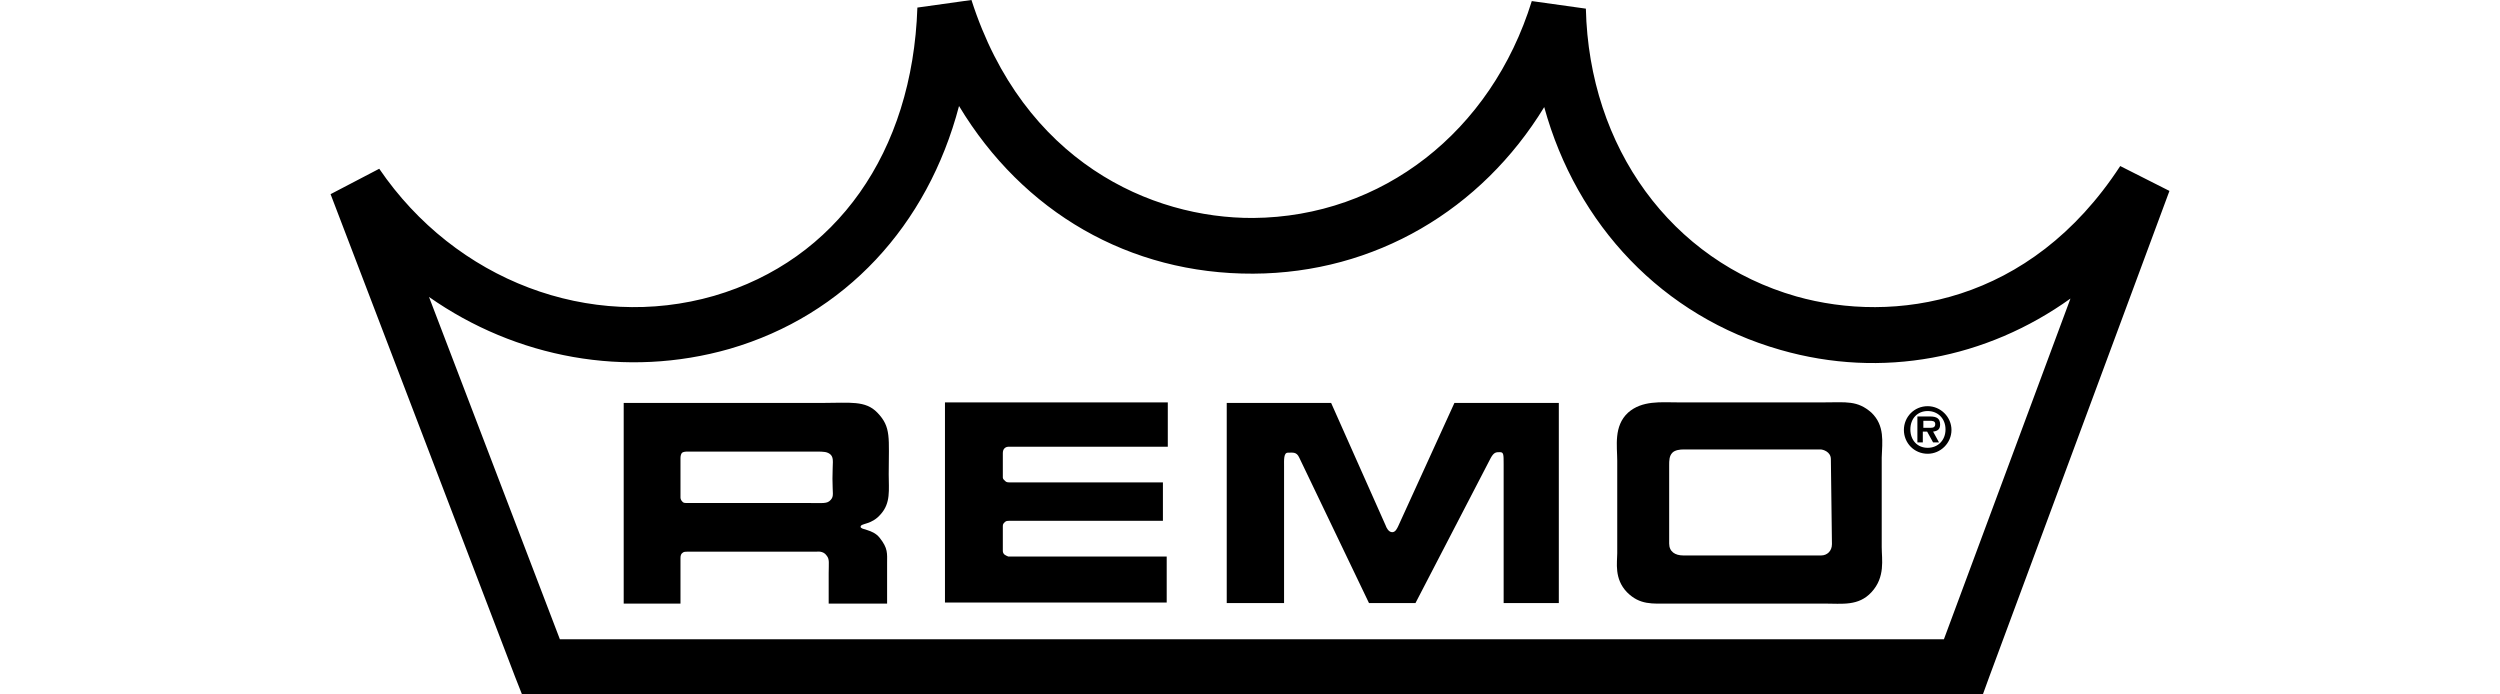 <svg width="144" height="40" viewBox="0 0 144 40" fill="none" xmlns="http://www.w3.org/2000/svg">
<path d="M122.125 9.564C116.922 17.539 109.072 18.66 103.464 17.072C96.268 15.016 91.533 8.505 91.346 0.498L88.231 0.062C85.894 7.601 79.601 12.492 72.187 12.555C66.299 12.586 58.947 9.315 55.956 0L52.841 0.436C52.561 8.785 48.168 14.984 41.128 17.041C33.994 19.097 26.237 16.168 21.844 9.72L19.041 11.184L29.664 38.972L30.069 40H31.159H113.09H114.212L114.586 38.972L124.96 10.997L122.125 9.564ZM111.969 36.822H32.249L24.71 17.103C29.726 20.623 36.05 21.807 42.031 20.093C48.667 18.162 53.433 12.991 55.24 6.106C58.916 12.212 65.053 15.794 72.187 15.763C79.196 15.732 85.333 12.087 88.947 6.168C90.816 12.96 95.769 18.224 102.561 20.156C108.417 21.838 114.43 20.654 119.259 17.196L111.969 36.822Z" fill="black"/>
<path d="M47.047 31.776H39.601C39.508 31.776 39.383 31.776 39.321 31.838C39.227 31.9 39.196 31.994 39.196 32.149V34.766H35.925V23.209H47.389C48.947 23.209 49.85 23.053 50.536 23.769C51.346 24.61 51.19 25.202 51.19 27.321C51.19 28.224 51.315 28.972 50.723 29.626C50.193 30.249 49.57 30.125 49.57 30.343C49.57 30.529 50.255 30.467 50.66 30.966C51.159 31.589 51.097 31.869 51.097 32.461V34.766H47.732V33.022C47.732 32.43 47.794 32.212 47.608 31.994C47.421 31.713 47.047 31.776 47.047 31.776ZM46.393 28.972C47.452 28.972 47.639 29.034 47.857 28.785C48.044 28.567 47.95 28.442 47.95 27.57C47.95 26.635 48.044 26.417 47.857 26.199C47.67 26.012 47.421 26.012 47.047 26.012H39.539C39.539 26.012 39.383 26.012 39.29 26.075C39.227 26.137 39.196 26.262 39.196 26.386V28.66C39.196 28.723 39.227 28.816 39.29 28.878C39.352 28.972 39.446 28.972 39.539 28.972H46.393Z" fill="black"/>
<path d="M54.43 34.735V23.178H67.265V25.732H58.137C58.043 25.732 57.95 25.732 57.856 25.826C57.794 25.888 57.763 25.981 57.763 26.106V27.508C57.763 27.601 57.856 27.664 57.919 27.726C57.981 27.788 58.106 27.788 58.199 27.788H66.984V30H58.106C58.012 30 57.981 30 57.888 30.062C57.794 30.156 57.763 30.187 57.763 30.312V31.745C57.763 31.838 57.825 31.931 57.888 31.963C57.95 31.994 57.981 32.025 58.075 32.056H67.202V34.704H54.43V34.735Z" fill="black"/>
<path d="M74.835 26.355C74.679 26.012 74.461 26.075 74.18 26.075C73.931 26.075 73.962 26.511 73.962 26.854V34.735H70.66V23.209H76.673L79.819 30.28C79.85 30.374 79.975 30.654 80.193 30.654C80.38 30.654 80.473 30.436 80.535 30.311L83.775 23.209H89.788V34.735H86.61V26.729C86.61 26.168 86.61 26.044 86.392 26.044C86.174 26.044 86.05 26.044 85.863 26.386L81.532 34.735H78.853L74.835 26.355Z" fill="black"/>
<path d="M107.795 34.112C107.047 34.922 106.112 34.766 105.084 34.766C104.586 34.766 96.673 34.766 96.144 34.766C95.178 34.766 94.461 34.86 93.714 34.112C92.966 33.333 93.153 32.399 93.153 31.869C93.153 31.526 93.153 26.916 93.153 26.542C93.153 25.701 92.935 24.548 93.776 23.769C94.586 23.053 95.676 23.177 96.642 23.177C96.954 23.177 104.679 23.177 105.084 23.177C106.33 23.177 106.985 23.053 107.795 23.769C108.573 24.517 108.418 25.452 108.387 26.355C108.387 26.667 108.387 31.215 108.387 31.526C108.387 32.212 108.605 33.24 107.795 34.112ZM105.458 26.448C105.458 26.012 104.991 25.888 104.866 25.888H102.904H96.985C96.767 25.888 96.486 25.919 96.33 26.075C96.144 26.262 96.144 26.542 96.144 26.791V31.308C96.144 31.776 96.486 31.994 96.954 31.994H104.897C105.24 31.994 105.52 31.744 105.52 31.34L105.458 26.448Z" fill="black"/>
<path d="M111.034 25.794C110.442 25.794 110.037 25.358 110.037 24.735C110.037 24.112 110.442 23.676 111.034 23.676C111.626 23.676 112.062 24.112 112.062 24.735C112.062 25.358 111.626 25.794 111.034 25.794ZM111.034 26.137C111.782 26.137 112.405 25.514 112.405 24.766C112.405 24.019 111.782 23.396 111.034 23.396C110.255 23.396 109.664 24.019 109.664 24.766C109.664 25.514 110.255 26.137 111.034 26.137ZM111.346 24.86C111.595 24.829 111.751 24.735 111.751 24.455C111.751 24.112 111.564 23.988 111.159 23.988H110.442V25.483H110.754V24.86H111.003L111.346 25.483H111.688L111.346 24.86ZM110.785 24.642V24.237H111.128C111.284 24.237 111.47 24.237 111.47 24.424C111.47 24.611 111.346 24.642 111.19 24.642H110.785Z" fill="black"/>
</svg>
